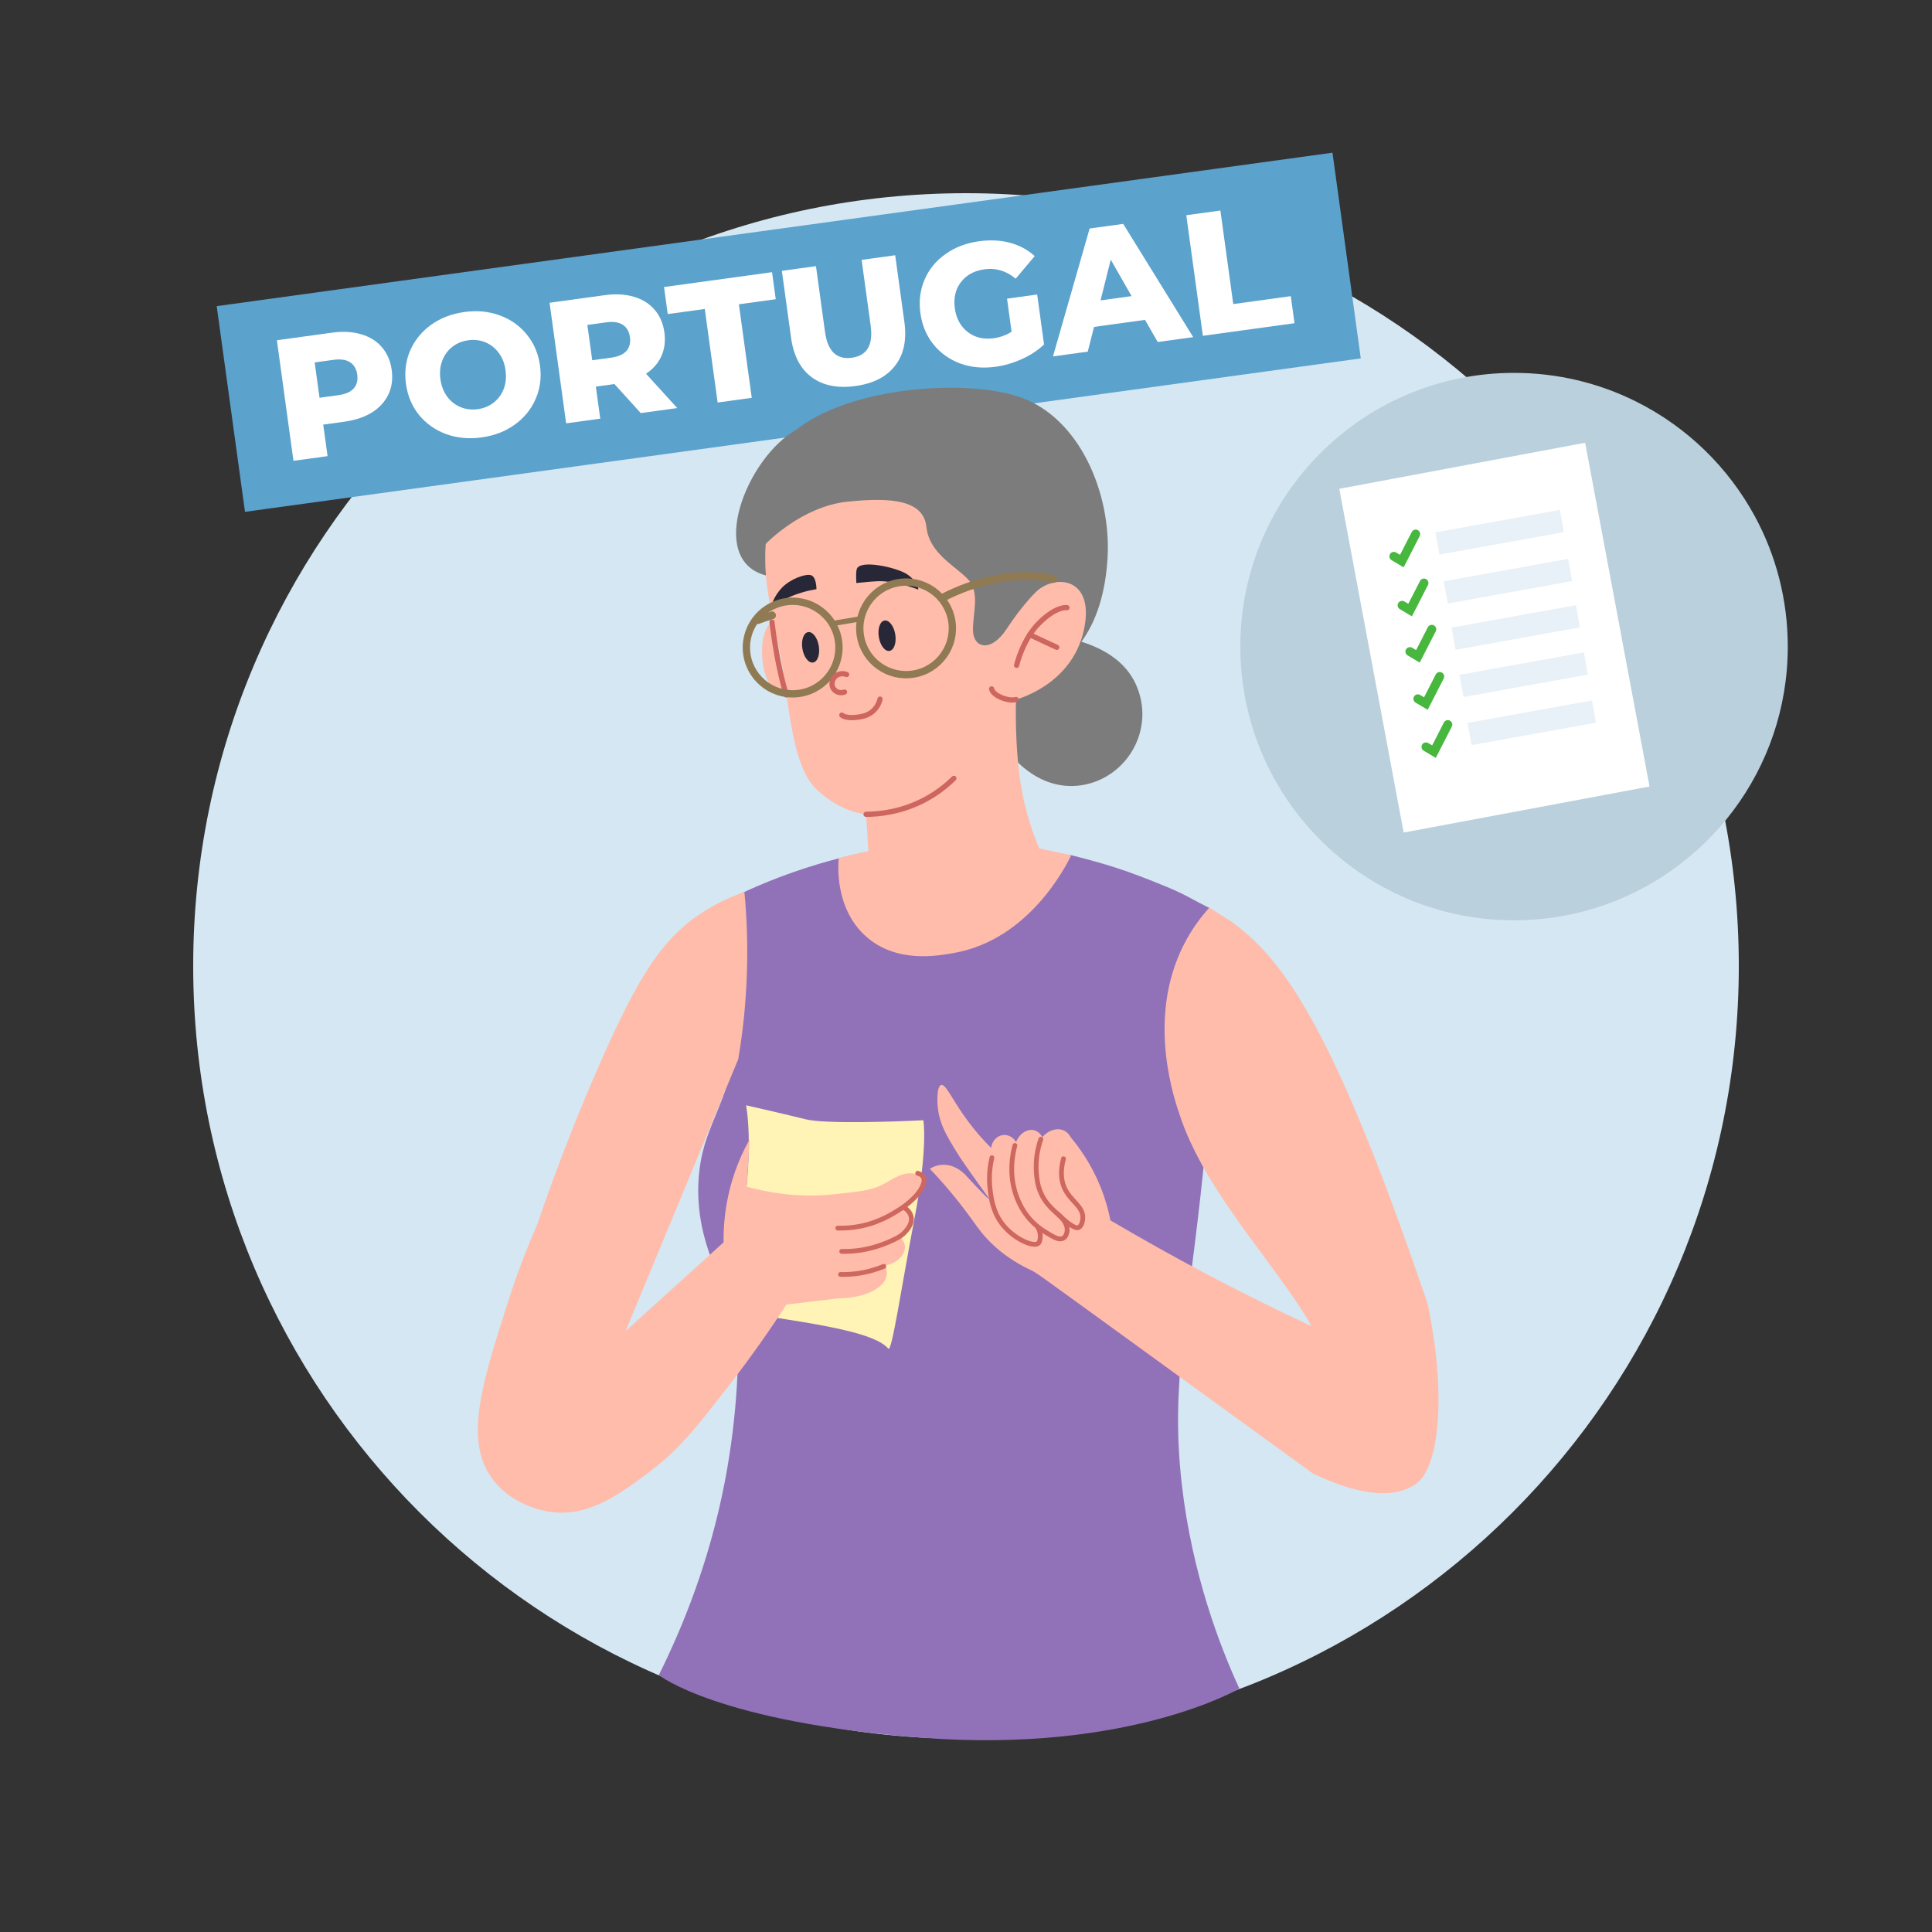 <svg width="1000" height="1000" viewBox="0 0 1000 1000" fill="none" xmlns="http://www.w3.org/2000/svg">
<rect x="0" y="0" width="1000" height="1000" fill="#333333" stroke="none"/>
<path d="M500 900C720.914 900 900 720.914 900 500C900 279.086 720.914 100 500 100C279.086 100 100 279.086 100 500C100 720.914 279.086 900 500 900Z" fill="#D5E7F2"/>
<path d="M925.351 334.675C925.351 398.374 883.307 452.249 825.452 470.081C818.676 472.181 811.663 473.776 804.493 474.819C797.701 475.83 790.736 476.351 783.676 476.351C705.414 476.351 642 412.921 642 334.675C642 256.43 705.414 193 783.676 193C806.23 193 827.584 198.275 846.506 207.673C853.313 211.037 859.804 214.938 865.933 219.313C877.605 227.637 887.95 237.698 896.605 249.117C900.917 254.803 904.818 260.837 908.262 267.155C919.16 287.229 925.351 310.226 925.351 334.691V334.675Z" fill="#BAD0DD"/>
<path d="M820.472 229.171L693.213 253.008L726.54 430.932L853.799 407.095L820.472 229.171Z" fill="white"/>
<path d="M807.387 263.93L742.992 275.539L745.065 287.038L809.46 275.429L807.387 263.93Z" fill="#E8F1F7"/>
<path d="M721.449 287.956L725.594 290.418L732.774 276.41" stroke="#47B73D" stroke-width="4.61" stroke-miterlimit="10" stroke-linecap="round"/>
<path d="M811.658 289.266L747.264 300.875L749.337 312.374L813.731 300.765L811.658 289.266Z" fill="#E8F1F7"/>
<path d="M725.724 313.307L729.869 315.77L737.049 301.762" stroke="#47B73D" stroke-width="4.61" stroke-miterlimit="10" stroke-linecap="round"/>
<path d="M815.697 313.235L751.303 324.844L753.376 336.343L817.77 324.734L815.697 313.235Z" fill="#E8F1F7"/>
<path d="M729.763 337.26L733.908 339.723L741.088 325.715" stroke="#47B73D" stroke-width="4.61" stroke-miterlimit="10" stroke-linecap="round"/>
<path d="M819.816 337.665L755.422 349.273L757.495 360.772L821.889 349.164L819.816 337.665Z" fill="#E8F1F7"/>
<path d="M733.88 361.69L738.025 364.152L745.205 350.145" stroke="#47B73D" stroke-width="4.61" stroke-miterlimit="10" stroke-linecap="round"/>
<path d="M824.014 362.555L759.619 374.164L761.692 385.663L826.087 374.054L824.014 362.555Z" fill="#E8F1F7"/>
<path d="M738.08 386.581L742.224 389.043L749.404 375.035" stroke="#47B73D" stroke-width="4.61" stroke-miterlimit="10" stroke-linecap="round"/>
<rect x="112.166" y="158.453" width="582.963" height="107.47" transform="rotate(-7.83 112.166 158.453)" fill="#5BA2CD"/>
<path d="M171.844 172.189C177.491 171.413 182.525 171.69 186.948 173.02C191.362 174.29 194.939 176.524 197.68 179.72C200.413 182.858 202.102 186.774 202.748 191.47C203.393 196.166 202.824 200.393 201.039 204.151C199.254 207.909 196.412 211.025 192.513 213.499C188.605 215.914 183.828 217.509 178.181 218.286L167.303 219.781L169.547 236.098L151.893 238.525L143.312 176.112L171.844 172.189ZM175.199 204.524C178.825 204.025 181.453 202.876 183.083 201.078C184.705 199.219 185.316 196.834 184.915 193.921C184.515 191.009 183.283 188.877 181.22 187.525C179.156 186.174 176.312 185.747 172.686 186.246L162.878 187.594L165.391 205.872L175.199 204.524Z" fill="white"/>
<path d="M249.277 226.408C242.679 227.315 236.543 226.735 230.869 224.669C225.254 222.594 220.592 219.299 216.882 214.782C213.232 210.257 210.981 204.904 210.132 198.722C209.282 192.54 210.004 186.778 212.297 181.436C214.651 176.085 218.251 171.654 223.097 168.141C228.003 164.62 233.755 162.406 240.353 161.499C246.951 160.591 253.058 161.175 258.673 163.25C264.347 165.316 269.009 168.612 272.66 173.137C276.369 177.654 278.649 183.003 279.499 189.185C280.349 195.367 279.597 201.133 277.244 206.483C274.95 211.825 271.35 216.257 266.444 219.778C261.598 223.291 255.875 225.501 249.277 226.408ZM247.267 211.786C250.417 211.352 253.168 210.217 255.52 208.38C257.872 206.542 259.607 204.184 260.725 201.305C261.835 198.366 262.149 195.144 261.667 191.637C261.185 188.13 260.017 185.141 258.163 182.67C256.301 180.14 253.99 178.308 251.23 177.173C248.469 176.039 245.514 175.688 242.364 176.121C239.213 176.554 236.462 177.689 234.111 179.527C231.759 181.364 230.028 183.752 228.918 186.691C227.8 189.57 227.482 192.763 227.964 196.27C228.446 199.777 229.618 202.796 231.48 205.326C233.334 207.796 235.641 209.599 238.401 210.733C241.161 211.868 244.117 212.219 247.267 211.786Z" fill="white"/>
<path d="M318.039 198.785L308.41 200.109L310.69 216.693L293.036 219.12L284.455 156.707L312.987 152.785C318.634 152.008 323.668 152.285 328.091 153.615C332.505 154.886 336.082 157.119 338.823 160.316C341.556 163.453 343.245 167.369 343.891 172.065C344.512 176.583 343.985 180.683 342.311 184.365C340.688 187.98 338.046 191.008 334.385 193.449L350.545 211.214L331.643 213.812L318.039 198.785ZM326.058 174.517C325.658 171.604 324.426 169.472 322.363 168.121C320.3 166.769 317.455 166.342 313.829 166.841L304.021 168.189L306.534 186.467L316.342 185.119C319.968 184.621 322.596 183.472 324.226 181.673C325.848 179.815 326.459 177.429 326.058 174.517Z" fill="white"/>
<path d="M364.794 159.925L345.624 162.56L343.7 148.562L399.604 140.876L401.529 154.875L382.448 157.498L389.104 205.913L371.45 208.34L364.794 159.925Z" fill="white"/>
<path d="M442.775 199.806C433.502 201.081 425.933 199.547 420.067 195.206C414.26 190.856 410.719 184.045 409.445 174.772L404.688 140.177L422.342 137.75L427.025 171.81C428.398 181.796 433.037 186.246 440.943 185.159C448.789 184.08 452.026 178.548 450.653 168.562L445.97 134.502L463.357 132.112L468.113 166.706C469.388 175.979 467.787 183.497 463.31 189.261C458.893 195.016 452.048 198.531 442.775 199.806Z" fill="white"/>
<path d="M521.239 154.587L536.842 152.442L540.397 178.299C537.182 181.345 533.35 183.871 528.902 185.875C524.454 187.88 519.911 189.201 515.275 189.838C508.736 190.737 502.664 190.179 497.057 188.164C491.442 186.089 486.809 182.79 483.159 178.265C479.509 173.74 477.255 168.356 476.397 162.115C475.538 155.874 476.256 150.082 478.55 144.74C480.844 139.398 484.448 134.996 489.362 131.534C494.268 128.013 500.05 125.795 506.708 124.88C512.533 124.079 517.898 124.341 522.804 125.665C527.71 126.989 531.962 129.281 535.56 132.541L525.723 144.25C520.865 140.194 515.494 138.571 509.609 139.38C504.26 140.115 500.175 142.342 497.355 146.061C494.527 149.72 493.485 154.254 494.229 159.664C494.703 163.111 495.871 166.1 497.733 168.63C499.586 171.1 501.957 172.925 504.844 174.102C507.723 175.221 510.887 175.543 514.334 175.069C517.722 174.603 520.809 173.482 523.593 171.706L521.239 154.587Z" fill="white"/>
<path d="M592.659 165.572L566.267 169.201L563.03 182.001L545.02 184.477L563.99 118.276L581.376 115.886L617.597 174.499L599.23 177.024L592.659 165.572ZM585.698 153.266L574.927 134.397L569.649 155.472L585.698 153.266Z" fill="white"/>
<path d="M614.021 111.398L631.675 108.971L638.331 157.385L668.111 153.291L670.036 167.29L622.602 173.811L614.021 111.398Z" fill="white"/>
<path fill-rule="evenodd" clip-rule="evenodd" d="M641.499 874C631.428 852.187 616.976 814.583 611.695 768.259C605.689 715.617 614.872 682.994 622.884 604.805C625.978 574.625 625.059 527.468 626.232 470.101C617.797 465.949 613.578 463.028 604.055 459.1C582.515 450.211 572.615 447.237 554.004 442.534C524.857 442.688 485.195 439.389 456.058 439.554C443.226 441.817 428.439 445.312 412.446 450.797C398.884 455.438 386.946 460.658 376.703 465.794C387.767 511.779 382.434 543.903 375.093 565.146C369.795 580.47 363.43 590.186 361.775 607.98C359.105 636.672 371.014 661.388 381.787 678.058C382.766 701.939 381.798 732.379 375.162 766.92C367.116 808.757 353.01 842.912 341 867C341 867 371.5 891.5 478 899.5C584.5 907.5 641.499 874 641.499 874Z" fill="#9172B8"/>
<path fill-rule="evenodd" clip-rule="evenodd" d="M574.767 631.673C573.771 626.62 572.203 620.758 569.671 614.455C565.118 603.125 559.143 594.572 554.253 588.717C553.726 587.733 552.589 586.01 550.517 585.103C547.135 583.618 542.655 584.937 539.528 588.525C539.133 587.848 537.687 585.561 535.091 584.977C531.718 584.231 527.65 586.64 525.932 591.131C524.555 588.765 522.076 587.317 519.543 587.466C516.259 587.645 513.379 590.453 513.004 594.174C509.384 590.56 504.391 585.149 499.282 577.926C492.388 568.175 489.408 560.957 487.129 561.582C484.991 562.166 484.979 569.23 485.421 573.37C486.3 581.713 489.974 587.853 494.999 596.049C496.884 599.123 498.619 601.604 502.069 606.564C508.388 615.643 512.222 620.309 511.926 620.568C511.72 620.751 509.567 618.835 500.45 608.944C499.809 608.182 494.85 602.395 487.54 602.91C484.771 603.102 482.615 604.127 481.268 604.949C485.812 609.698 492.113 616.677 498.984 625.709C504.834 633.397 506.578 636.627 511.038 641.369C520.364 651.278 530.314 655.822 534.29 657.759C536.495 658.836 536.882 659.123 602.173 706.513C627.905 725.195 653.637 743.867 679.368 762.549C693.331 769.338 717.495 778.616 732.751 768.183C745.373 759.556 748.632 720.423 738.86 674.572C697.356 552.815 671.784 506.448 645.652 483.639C642.318 480.735 639.493 478.539 637.81 477.276C633.862 474.782 629.902 472.287 625.955 469.783C621.73 474.478 617.695 479.906 614.208 486.194C593.929 522.785 605.908 563.366 610.401 576.483C623.498 617.056 660.967 654.811 678.925 686.485C661.463 678.347 643.404 669.431 624.873 659.64C607.279 650.353 590.576 640.995 574.767 631.673Z" fill="#FFBCAA"/>
<path d="M550.457 599.739C548.527 606.911 549.56 611.651 550.841 614.63C553.928 621.836 560.746 624.189 560.458 630.554C560.441 630.868 560.241 634.51 558.215 635.378C557.645 635.624 555.919 636.075 549.514 630.289C544.019 625.331 540.929 622.532 538.709 617.373C536.937 613.255 536.637 609.781 536.423 606.904C535.902 600.026 537.198 594.076 538.756 589.614" stroke="#CE685F" stroke-width="2.474" stroke-miterlimit="22.926" stroke-linecap="round" stroke-linejoin="round"/>
<path d="M547.768 628.582C548.212 628.937 553.228 633.105 552.244 637.754C552.136 638.272 551.742 640.146 550.25 640.934C548.548 641.83 546.328 640.805 544.259 639.613C539.849 637.09 533.812 633.634 529.072 625.557C528.181 624.035 526.456 620.828 525.199 616.353C522.524 606.831 523.882 598.239 525.317 592.881" stroke="#CE685F" stroke-width="2.474" stroke-miterlimit="22.926" stroke-linecap="round" stroke-linejoin="round"/>
<path d="M537.034 635.027C537.542 635.851 538.83 638.145 538.369 641.026C538.21 642.004 538.064 642.961 537.469 643.5C535.075 645.696 525.15 641.471 519.17 634.067C513.894 627.546 513.013 620.204 512.464 615.591C511.626 608.601 512.56 602.82 513.41 599.224" stroke="#CE685F" stroke-width="2.474" stroke-miterlimit="22.926" stroke-linecap="round" stroke-linejoin="round"/>
<path d="M477.915 579.827C477.915 579.827 480.437 593.336 473.465 629.992C466.494 666.647 461.592 700.138 459.801 698.042C449.772 686.303 394.792 682.624 374.901 677.015C375.442 672.68 379.81 650.415 383.185 635.311C386.688 619.639 389.311 590.7 386.181 572.1C392.403 573.506 407.281 576.923 417.014 579.346C426.748 581.768 461.671 580.676 477.915 579.827Z" fill="#FFF3B6"/>
<path fill-rule="evenodd" clip-rule="evenodd" d="M323.812 688.965C340.718 673.65 357.624 658.334 374.53 643.03C374.412 634.536 375.239 622.729 379.456 609.438C381.952 601.57 385.066 594.965 388.037 589.688C387.511 597.863 386.985 606.049 386.46 614.223C406.268 619.612 421.614 619.201 430.572 618.269C444.334 616.841 451.216 616.121 456.816 613.155C461.947 610.429 468.114 605.727 474.214 607.79C475.105 608.096 476.999 608.763 477.712 610.385C479.184 613.742 474.894 619.661 466.669 625.406C467.266 625.592 470.491 626.638 471.518 629.415C472.754 632.751 470.453 637.572 465.316 639.68C466.302 640.513 468.22 642.427 468.403 645.077C468.692 649.209 464.647 653.812 458.22 655.022C459.165 657.35 459.138 659.136 458.869 660.409C457.507 666.929 447.498 671.838 433.903 672.04C424.958 673.106 416.012 674.161 407.067 675.217C400.238 685.746 390.093 700.668 376.756 717.848C360.124 739.262 351.357 750.384 336.266 761.726C320.806 773.341 304.354 785.697 284.05 782.448C281.36 782.014 264.767 779.1 254.707 765.254C240.159 745.239 249.379 716.369 262.959 673.814C268.397 656.77 274.003 643.083 278.047 633.863C289.404 600.589 300.758 572.721 310.241 551.107C330.944 503.931 343.476 484.939 364.448 471.707C372.745 466.467 380.311 463.425 385.306 461.702C386.461 473.916 387.081 487.732 386.625 502.873C386.118 519.79 384.359 535.033 382.108 548.248C362.661 595.143 343.237 642.048 323.812 688.965Z" fill="#FFBCAA"/>
<path d="M435.051 659.65C437.456 659.705 440.175 659.622 443.127 659.255C448.952 658.535 453.791 656.981 457.473 655.461" stroke="#CE685F" stroke-width="2.474" stroke-miterlimit="22.926" stroke-linecap="round" stroke-linejoin="round"/>
<path d="M435.662 647.726C438.877 647.784 441.616 647.577 443.738 647.331C445.466 647.134 453.367 646.134 462.505 641.728C465.546 640.26 467.21 639.142 468.676 637.453C469.865 636.071 472.364 633.169 471.611 629.738C471.023 627.069 468.794 625.563 468.059 625.099" stroke="#CE685F" stroke-width="2.474" stroke-miterlimit="22.926" stroke-linecap="round" stroke-linejoin="round"/>
<path d="M433.631 635.658C436.115 635.724 438.822 635.629 441.706 635.264C453.524 633.764 461.475 628.741 466.645 625.375C466.645 625.375 475.197 619.818 477.631 613.669C478.036 612.643 478.748 610.759 477.845 609.183C477.102 607.899 475.636 607.452 474.983 607.29" stroke="#CE685F" stroke-width="2.474" stroke-miterlimit="22.926" stroke-linecap="round" stroke-linejoin="round"/>
<path d="M559.409 406.491C580.768 403.425 595.24 382.416 590.338 361.323C584.084 334.433 554.134 329.223 530.965 326.751C524.311 325.548 518.505 333.898 515.108 338.543C508.183 348.034 507.033 357.637 510.713 368.607C517.635 389.049 535.898 409.84 559.415 406.479L559.409 406.491Z" fill="#7C7C7C"/>
<path fill-rule="evenodd" clip-rule="evenodd" d="M535.795 306.799C535.795 306.799 547.171 238.117 494.041 229.003C440.922 219.888 411.634 237.585 401.168 262.062C390.702 286.54 398.734 313.508 403.519 337.025C408.303 360.542 409.188 395.357 422.169 408.083C435.151 420.81 448.283 421.489 448.283 421.489C448.683 427.834 449.083 434.179 449.494 440.535C444.382 441.709 439.258 442.895 434.145 444.07C433.829 447.32 431.961 469.712 447.782 484.276C463.466 498.728 484.969 494.841 494.01 493.211C532.485 486.267 551.541 448.692 554.482 442.662C548.953 441.492 543.423 440.311 537.894 439.141C532.681 426.72 530.125 416.092 528.768 408.363C524.934 386.646 525.893 362.061 525.893 362.061C525.893 362.061 554.475 354.81 560.893 326.631C567.311 298.43 545.607 296.768 535.795 306.799Z" fill="#FFBCAA"/>
<path d="M493.711 402.883C490.261 406.277 485.424 410.303 479.008 413.749C466.601 420.423 454.857 421.439 448.284 421.493" stroke="#CD665F" stroke-width="2.702" stroke-miterlimit="22.926" stroke-linecap="round" stroke-linejoin="round"/>
<path d="M552.266 314.527C552.266 314.527 547.031 313.511 538.149 322.162C529.268 330.824 526.189 344.373 526.189 344.373" stroke="#CD665F" stroke-width="2.702" stroke-miterlimit="22.926" stroke-linecap="round" stroke-linejoin="round"/>
<path d="M546.986 335.047L532.987 328.544" stroke="#CD665F" stroke-width="2.702" stroke-miterlimit="22.926" stroke-linecap="round" stroke-linejoin="round"/>
<path fill-rule="evenodd" clip-rule="evenodd" d="M412.292 222.352C440.042 200.231 499.826 195.93 527.744 205.497C558.921 216.166 575.109 255.381 573.29 288.335C572.251 307.1 567.413 322.296 558.747 333.484C559.603 331.352 560.322 329.074 560.882 326.63C567.3 298.44 545.584 296.79 535.784 306.81C535.784 306.81 529.072 313.282 521.024 325.554C512.977 337.826 503.986 335.499 503.629 326.659C503.272 317.819 507.578 306.798 500.946 299.773C494.314 292.748 480.992 286.441 479.519 272.802C478.046 259.153 462.362 257.173 438.542 259.679C414.744 262.197 396.383 281.471 396.36 281.493L396.32 281.955L396.309 282.011C395.948 287.476 396.033 292.711 396.455 297.854C365.417 289.79 386.522 236.755 412.292 222.352Z" fill="#7C7C7C"/>
<path fill-rule="evenodd" clip-rule="evenodd" d="M475.302 305.178C475.302 305.178 464.189 300.703 454.919 300.817L454.897 300.818C454.29 300.824 453.683 300.852 453.088 300.903C452.078 300.992 451.168 301.057 450.337 301.088C447.002 301.368 443.219 301.765 443.219 301.765C443.229 299.383 442.927 297.195 443.387 294.83C444.466 289.257 464.063 293.692 469.322 297.124C474.582 300.566 475.428 304.367 475.302 305.178Z" fill="#282737"/>
<path fill-rule="evenodd" clip-rule="evenodd" d="M422.596 304.975C422.596 304.975 422.667 298.546 419.715 297.71C416.763 296.874 409.093 299.692 404.778 304.151C400.473 308.61 398.52 314.529 399.722 314.517C400.925 314.505 403.508 310.996 410.302 308.322C417.097 305.647 422.596 304.975 422.596 304.975Z" fill="#282737"/>
<path fill-rule="evenodd" clip-rule="evenodd" d="M399.613 321.673C397.094 323.721 393.983 328.483 394.496 339.378C395.15 353.17 400.946 358.675 406.449 360.576C405.146 351.566 403.989 342.576 402.418 334.827C401.544 330.554 400.568 326.148 399.613 321.673Z" fill="#FFBCAA"/>
<path d="M406.965 359.698C406.101 356.852 405.001 352.856 403.832 347.539C401.569 337.258 400.237 327.481 399.57 322.005" stroke="#CD665F" stroke-width="2.702" stroke-miterlimit="22.926" stroke-linecap="round" stroke-linejoin="round"/>
<path d="M513.252 356.57C513.905 360.148 522.173 363.235 525.892 362.063" stroke="#CD665F" stroke-width="2.702" stroke-miterlimit="22.926" stroke-linecap="round" stroke-linejoin="round"/>
<path fill-rule="evenodd" clip-rule="evenodd" d="M457.839 321.185C455.494 321.568 454.172 325.401 454.879 329.743C455.596 334.085 458.066 337.297 460.422 336.914C462.767 336.531 464.089 332.697 463.383 328.344C462.665 324.014 460.184 320.802 457.839 321.185Z" fill="#282737"/>
<path fill-rule="evenodd" clip-rule="evenodd" d="M418.267 327.185C415.922 327.568 414.6 331.401 415.306 335.743C416.024 340.085 418.494 343.297 420.85 342.914C423.195 342.531 424.516 338.697 423.81 334.344C423.093 330.014 420.612 326.802 418.267 327.185Z" fill="#282737"/>
<path d="M399.592 318.5C397.071 319.233 394.741 320.02 392.379 320.92" stroke="#8F7A53" stroke-width="4.054" stroke-miterlimit="22.926" stroke-linecap="round" stroke-linejoin="round"/>
<path d="M545.145 299.691C526.761 295.378 504.884 300.612 488.363 309.157" stroke="#8F7A53" stroke-width="4.054" stroke-miterlimit="22.926" stroke-linecap="round" stroke-linejoin="round"/>
<path fill-rule="evenodd" clip-rule="evenodd" d="M406.282 311.553C419.329 309.344 431.699 318.133 433.907 331.18C436.116 344.226 427.327 356.596 414.28 358.804C401.233 361.012 388.864 352.224 386.656 339.177C384.447 326.142 393.236 313.761 406.282 311.553Z" stroke="#8F7A53" stroke-width="3.783" stroke-miterlimit="22.926"/>
<path fill-rule="evenodd" clip-rule="evenodd" d="M464.988 301.615C478.035 299.407 490.404 308.195 492.612 321.242C494.821 334.289 486.032 346.658 472.985 348.867C459.938 351.075 447.569 342.287 445.361 329.24C443.153 316.193 451.941 303.823 464.988 301.615Z" stroke="#8F7A53" stroke-width="3.783" stroke-miterlimit="22.926"/>
<path d="M432.011 322.546L444.295 320.469" stroke="#8F7A53" stroke-width="2.702" stroke-miterlimit="22.926"/>
<path d="M438.203 349.102C435.688 348.149 432.943 348.952 431.58 350.932C430.561 352.414 430.136 354.811 431.536 356.663C432.789 358.325 435.065 358.977 437.114 358.215" stroke="#CD665F" stroke-width="2.702" stroke-miterlimit="22.926" stroke-linecap="round" stroke-linejoin="round"/>
<path d="M455.512 361.844C455.512 361.844 454.247 369.149 446.162 370.836C438.077 372.524 435.716 370.142 435.716 370.142" stroke="#CD665F" stroke-width="2.702" stroke-miterlimit="22.926" stroke-linecap="round" stroke-linejoin="round"/>
</svg>

